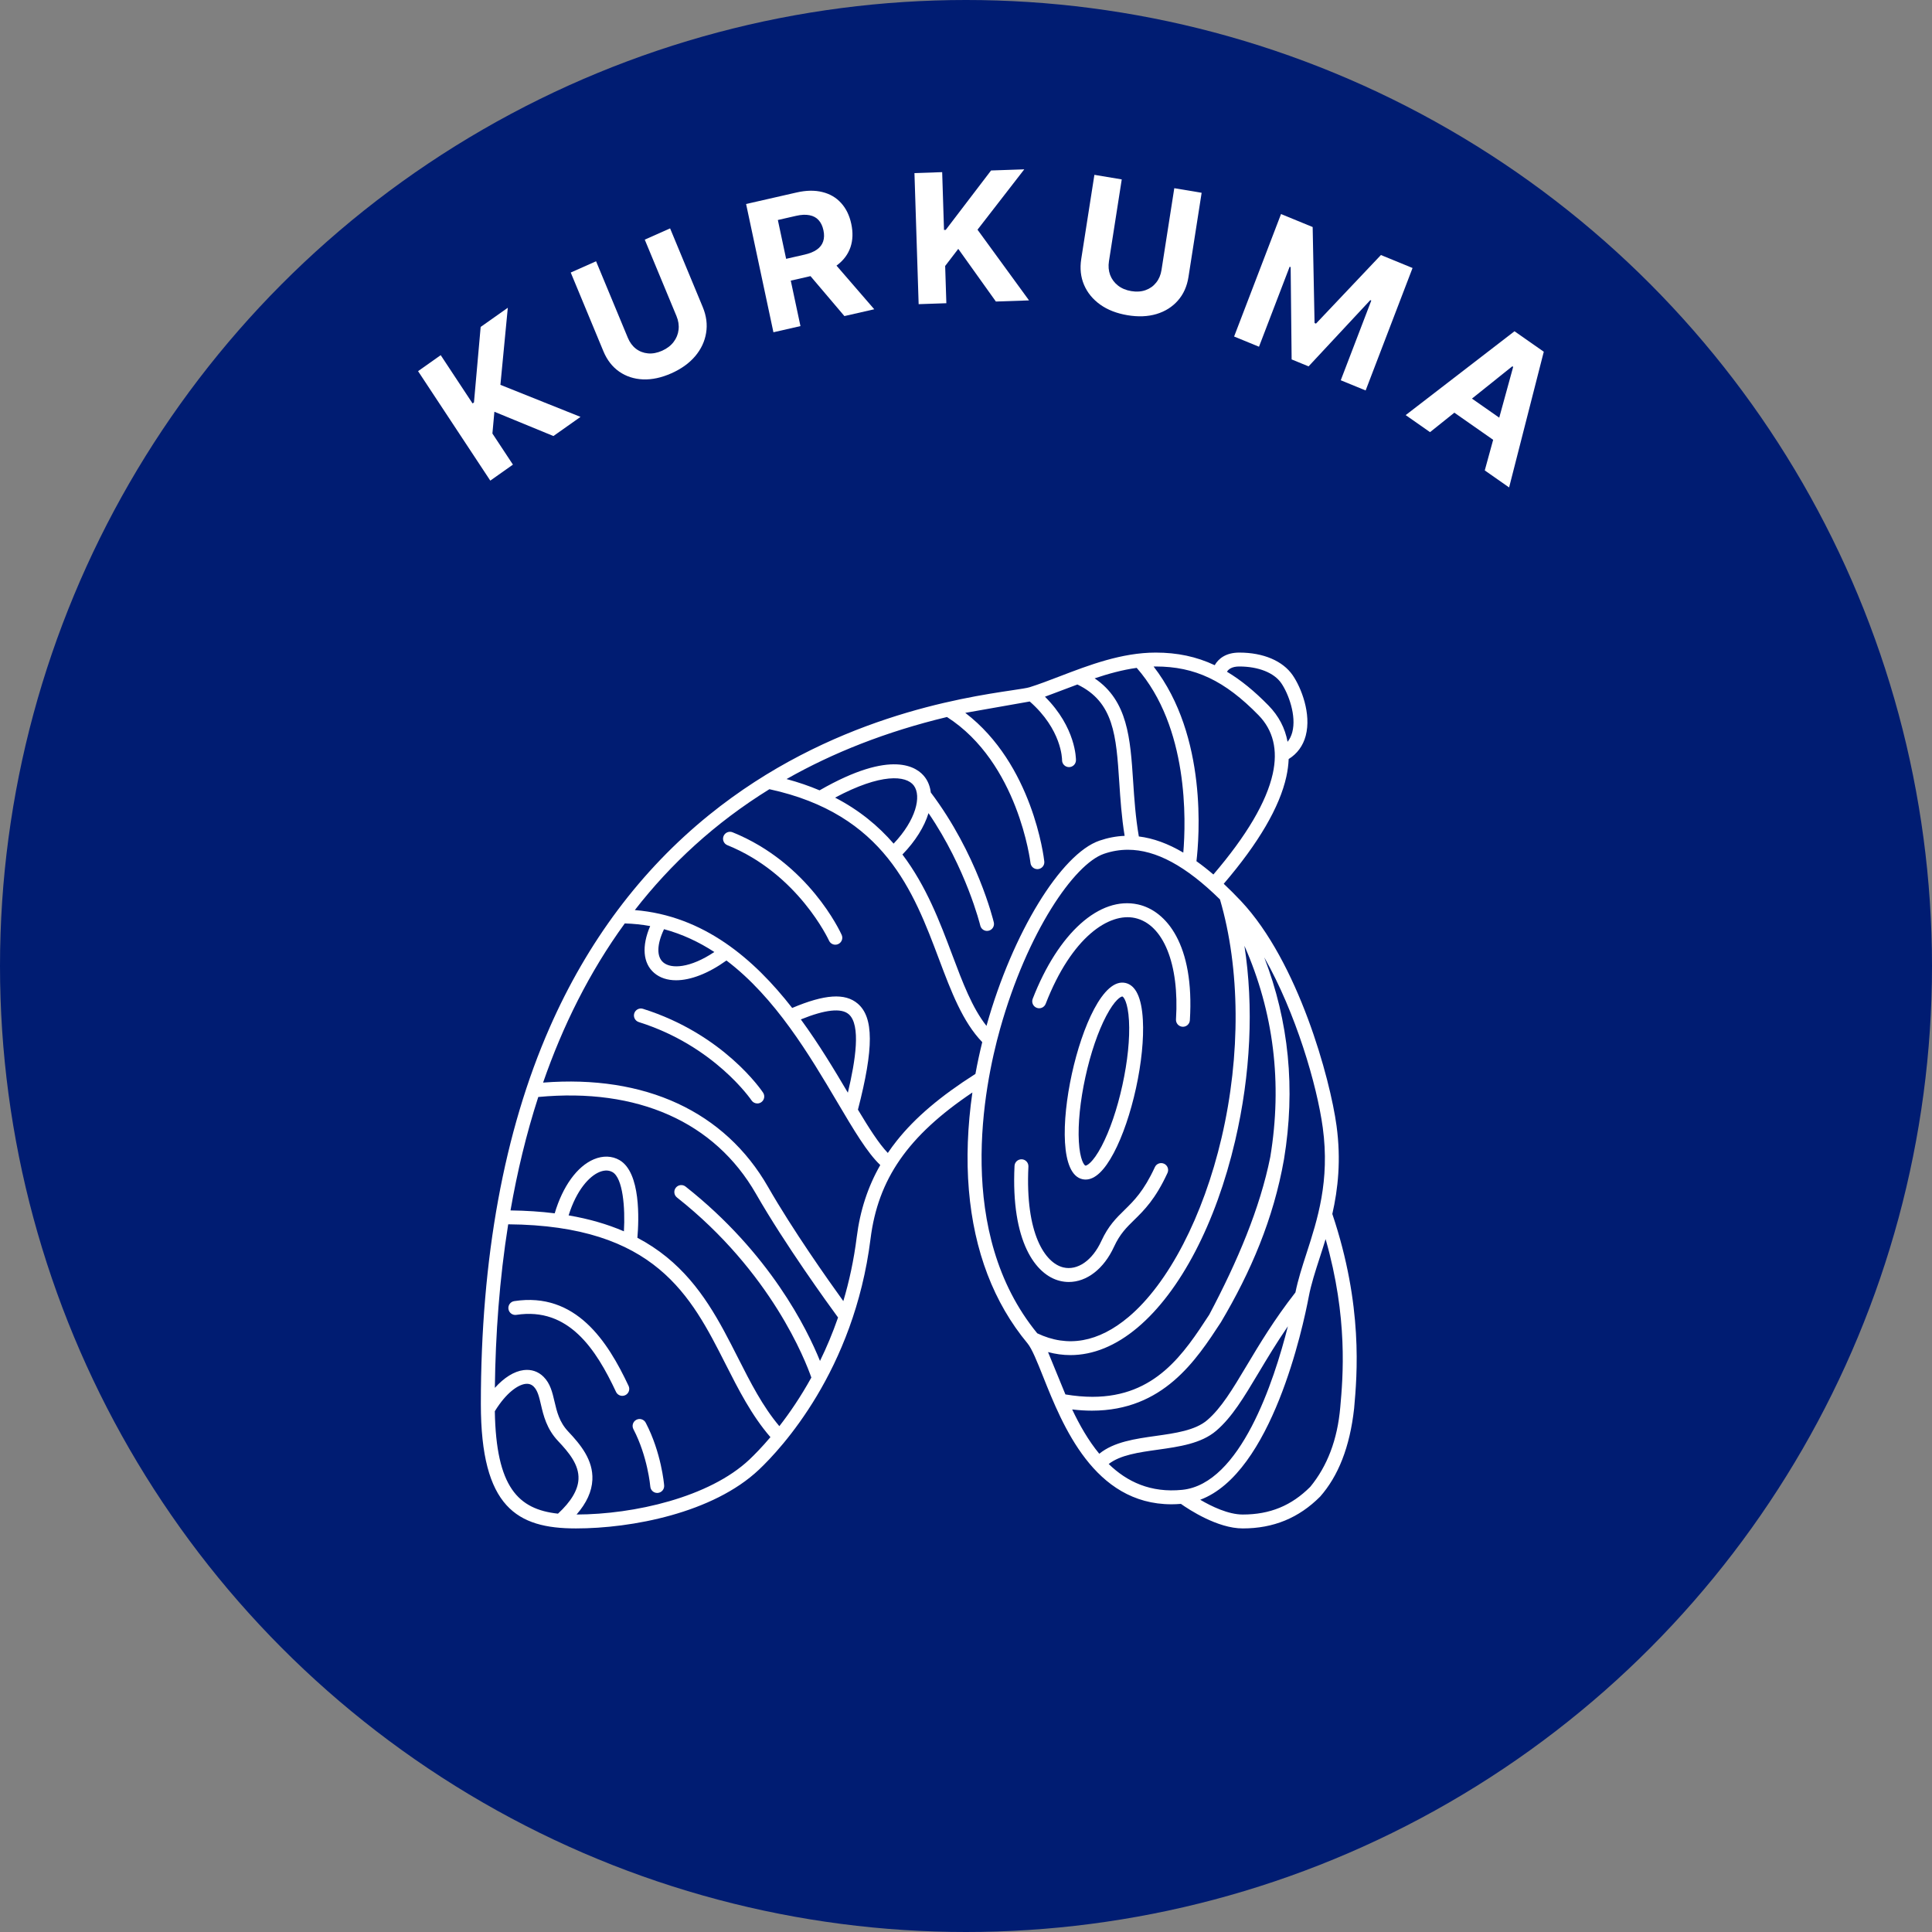 <svg width="225" height="225" viewBox="0 0 225 225" fill="none" xmlns="http://www.w3.org/2000/svg">
<rect x="0" y="0" width="225" height="225" fill="#808080" stroke="none"/>
<circle cx="112.5" cy="112.5" r="112.5" fill="#001C72"/>
<path d="M57.099 55.973L48.688 43.225L51.325 41.362L55.034 46.983L55.198 46.867L55.978 38.075L59.139 35.842L58.277 44.82L67.606 48.551L64.451 50.78L57.576 47.953L57.346 50.487L59.736 54.11L57.099 55.973Z" fill="white"/>
<path d="M75.088 27.908L78.039 26.597L81.841 35.758C82.268 36.786 82.398 37.794 82.232 38.782C82.071 39.767 81.646 40.668 80.957 41.486C80.267 42.298 79.345 42.961 78.191 43.474C77.032 43.989 75.93 44.225 74.885 44.184C73.839 44.138 72.914 43.836 72.112 43.279C71.311 42.721 70.696 41.928 70.269 40.9L66.467 31.739L69.418 30.428L73.115 39.334C73.338 39.871 73.651 40.297 74.057 40.612C74.466 40.925 74.934 41.106 75.46 41.155C75.987 41.204 76.534 41.102 77.102 40.85C77.674 40.595 78.122 40.255 78.445 39.828C78.773 39.4 78.966 38.925 79.025 38.404C79.088 37.881 79.007 37.351 78.784 36.814L75.088 27.908Z" fill="white"/>
<path d="M90.073 38.695L86.89 23.758L92.765 22.418C93.889 22.161 94.892 22.144 95.773 22.366C96.658 22.583 97.387 23.01 97.96 23.649C98.537 24.283 98.931 25.093 99.141 26.08C99.352 27.072 99.321 27.974 99.047 28.786C98.771 29.593 98.269 30.279 97.541 30.843C96.817 31.405 95.883 31.817 94.739 32.078L90.806 32.975L90.265 30.437L93.689 29.656C94.29 29.519 94.772 29.323 95.134 29.067C95.496 28.811 95.739 28.495 95.863 28.12C95.991 27.744 96.003 27.311 95.898 26.82C95.793 26.324 95.604 25.928 95.333 25.633C95.067 25.337 94.713 25.147 94.274 25.064C93.838 24.975 93.317 24.999 92.711 25.137L90.588 25.622L93.221 37.977L90.073 38.695ZM96.666 30.063L101.815 36.017L98.339 36.81L93.27 30.838L96.666 30.063Z" fill="white"/>
<path d="M106.985 35.423L106.497 20.158L109.725 20.048L109.939 26.779L110.141 26.772L115.419 19.853L119.287 19.721L113.841 26.75L119.841 34.984L115.98 35.116L111.599 28.983L110.073 30.975L110.212 35.313L106.985 35.423Z" fill="white"/>
<path d="M136.757 21.918L139.942 22.451L138.41 32.251C138.238 33.351 137.825 34.27 137.172 35.007C136.523 35.745 135.694 36.267 134.685 36.572C133.677 36.872 132.551 36.918 131.305 36.709C130.055 36.5 128.997 36.089 128.132 35.475C127.268 34.856 126.64 34.091 126.249 33.179C125.859 32.267 125.749 31.261 125.921 30.16L127.453 20.361L130.638 20.894L129.149 30.421C129.059 30.995 129.104 31.527 129.284 32.016C129.469 32.506 129.772 32.917 130.193 33.249C130.614 33.582 131.131 33.8 131.744 33.902C132.362 34.005 132.919 33.968 133.415 33.789C133.916 33.61 134.326 33.319 134.646 32.913C134.971 32.509 135.178 32.02 135.268 31.445L136.757 21.918Z" fill="white"/>
<path d="M149.188 24.929L152.872 26.44L153.093 37.619L153.259 37.687L160.821 29.7L164.505 31.211L159.042 45.473L156.144 44.285L159.7 35.002L159.582 34.954L152.396 42.667L150.423 41.858L150.309 31.11L150.192 31.062L146.622 40.38L143.724 39.191L149.188 24.929Z" fill="white"/>
<path d="M166.54 50.327L163.705 48.343L176.378 38.578L179.788 40.963L175.75 56.767L172.915 54.784L176.223 42.727L176.125 42.658L166.54 50.327ZM169.646 45.176L176.344 49.861L174.966 51.971L168.268 47.287L169.646 45.176Z" fill="white"/>
<g clip-path="url(#clip0_48_273)">
<path d="M155.162 141.379C155.822 138.47 156.195 135.103 155.654 131.115C154.911 125.639 151.21 112.03 144.511 104.921C143.834 104.203 143.17 103.54 142.515 102.926C146.57 98.192 149.025 93.997 149.807 90.452C149.963 89.742 150.051 89.057 150.078 88.397C151.071 87.784 151.753 86.856 152.063 85.687C152.744 83.123 151.531 80.07 150.55 78.644C149.394 76.964 147.125 76 144.326 76C142.748 76 141.888 76.723 141.465 77.469C139.327 76.463 137.093 76 134.593 76C130.631 76 126.806 77.466 123.432 78.76C122.18 79.24 120.998 79.693 119.894 80.039C119.607 80.129 118.84 80.244 117.869 80.389C112.049 81.258 96.589 83.568 82.565 94.922C74.651 101.329 68.407 109.661 64.006 119.687C58.694 131.787 56 146.528 56 163.5C56 175.574 60.237 178 67.074 178C73.563 178 83.039 176.208 88.387 171.156C90.948 168.736 99.455 159.647 101.381 144.277C102.253 137.316 105.725 132.285 113.244 127.231C112.676 131.168 112.532 135.008 112.835 138.591C113.438 145.713 115.735 151.719 119.662 156.445C120.187 157.077 120.791 158.593 121.491 160.348C123.732 165.967 127.409 175.189 136.436 175.189C136.791 175.189 137.157 175.17 137.528 175.141C138.464 175.803 141.794 178 144.729 178C148.305 178 151.253 176.789 153.742 174.296C155.835 171.923 157.201 168.56 157.701 164.019C158.047 160.136 158.763 152.082 155.162 141.379ZM144.326 77.619C146.551 77.619 148.379 78.345 149.216 79.562C150.055 80.78 151.007 83.358 150.499 85.272C150.383 85.707 150.2 86.077 149.95 86.39C149.659 84.793 148.919 83.381 147.732 82.165C146.1 80.495 144.513 79.197 142.891 78.23C143.075 77.933 143.471 77.619 144.326 77.619ZM134.593 77.619C139.164 77.619 142.635 79.264 146.573 83.296C148.28 85.044 148.836 87.335 148.226 90.104C147.503 93.38 145.175 97.329 141.31 101.844C140.643 101.273 139.986 100.757 139.338 100.295C139.652 97.668 140.655 85.763 134.35 77.625C134.431 77.623 134.512 77.619 134.593 77.619ZM132.38 77.78C138.445 84.7 138.118 95.609 137.806 99.295C136.025 98.243 134.308 97.62 132.629 97.413C132.245 95.189 132.101 93.06 131.965 90.996C131.636 85.995 131.343 81.601 127.48 79C129.069 78.466 130.717 78.01 132.38 77.78ZM110.285 83.502C118.592 88.825 119.996 100.383 120.01 100.5C120.056 100.914 120.406 101.219 120.813 101.219C120.843 101.219 120.874 101.218 120.904 101.214C121.349 101.164 121.668 100.764 121.618 100.32C121.564 99.832 120.261 89.01 112.416 83.019L119.923 81.695C123.649 84.969 123.687 88.375 123.687 88.518C123.681 88.965 124.039 89.332 124.486 89.338C124.489 89.338 124.493 89.338 124.496 89.338C124.939 89.338 125.3 88.982 125.306 88.539C125.308 88.372 125.306 84.731 121.695 81.138L125.473 79.716C129.731 81.759 129.993 85.697 130.35 91.103C130.475 93.012 130.616 95.144 130.974 97.343C129.989 97.383 129.014 97.57 128.045 97.901C123.569 99.432 117.923 108.665 114.913 119.376C114.904 119.41 114.896 119.442 114.886 119.476C113.227 117.384 112.125 114.465 110.882 111.161C109.468 107.403 107.891 103.213 105.097 99.516C106.617 97.954 107.657 96.264 108.134 94.698C112.53 101.138 114.146 107.721 114.163 107.792C114.252 108.164 114.584 108.414 114.95 108.414C115.012 108.414 115.076 108.406 115.139 108.391C115.574 108.287 115.842 107.851 115.738 107.416C115.661 107.091 113.785 99.426 108.4 92.292C108.322 91.626 108.098 91.022 107.715 90.512C106.838 89.343 103.894 87.188 95.448 92.043C94.266 91.543 92.989 91.101 91.602 90.728C96.988 87.669 103.179 85.209 110.285 83.502ZM104.071 98.249C102.303 96.208 100.097 94.364 97.255 92.891C102.608 90.032 105.528 90.294 106.42 91.483C107.343 92.713 106.681 95.503 104.071 98.249ZM64.982 176.28C60.336 175.775 57.778 173.188 57.627 164.351C58.963 162.174 60.333 161.276 61.184 161.169C61.575 161.12 61.895 161.224 62.159 161.488C62.615 161.944 62.785 162.671 63 163.591C63.292 164.844 63.657 166.403 64.988 167.816C66.237 169.14 67.449 170.574 67.37 172.261C67.311 173.523 66.507 174.874 64.982 176.28ZM87.275 169.979C82.611 174.385 73.82 176.366 67.147 176.38C68.319 175.031 68.924 173.698 68.988 172.337C69.097 170.017 67.589 168.213 66.167 166.706C65.135 165.61 64.851 164.396 64.577 163.222C64.325 162.144 64.088 161.126 63.304 160.343C62.681 159.719 61.876 159.449 60.982 159.562C59.874 159.702 58.711 160.432 57.631 161.63C57.706 155.438 58.162 149 59.184 142.582C76.311 142.715 80.473 150.916 84.496 158.852C85.993 161.804 87.537 164.85 89.725 167.37C88.705 168.572 87.839 169.446 87.275 169.979ZM66.221 141.543C67.15 138.564 68.638 136.987 69.789 136.502C70.195 136.331 70.793 136.193 71.336 136.507C72.54 137.205 72.822 140.644 72.661 143.4C70.73 142.566 68.588 141.948 66.221 141.543ZM95.496 158.494C93.996 154.777 89.641 145.921 79.843 138.188C79.492 137.91 78.983 137.971 78.706 138.321C78.429 138.672 78.489 139.182 78.84 139.458C89.839 148.139 93.83 158.532 94.488 160.429C93.24 162.689 91.941 164.579 90.763 166.091C88.811 163.778 87.411 161.023 85.94 158.12C83.833 153.964 81.654 149.666 77.633 146.392C76.591 145.544 75.458 144.798 74.23 144.151C74.409 142.091 74.641 136.552 72.148 135.107C71.275 134.601 70.213 134.566 69.159 135.011C67.209 135.833 65.533 138.16 64.6 141.303C62.984 141.1 61.269 140.987 59.453 140.965C60.23 136.512 61.287 132.079 62.687 127.755C74.245 126.661 83.237 130.652 88.041 139.03C91.433 144.946 96.436 151.849 97.599 153.435C96.965 155.265 96.251 156.952 95.496 158.494ZM99.774 144.076C99.438 146.761 98.892 149.243 98.213 151.527C96.401 149.018 92.33 143.255 89.445 138.224C84.406 129.436 75.135 125.152 63.248 126.079C65.525 119.513 68.622 113.229 72.76 107.542C73.783 107.572 74.769 107.677 75.72 107.849C74.715 110.184 74.869 112.181 76.187 113.309C76.857 113.882 77.731 114.161 78.738 114.161C80.43 114.161 82.498 113.37 84.602 111.859C90.299 116.166 94.286 122.904 97.523 128.376C99.438 131.612 100.994 134.239 102.516 135.681C101.067 138.213 100.162 140.984 99.774 144.076ZM77.332 108.212C79.461 108.789 81.406 109.707 83.191 110.869C80.357 112.762 78.156 112.862 77.24 112.078C76.449 111.402 76.493 109.979 77.332 108.212ZM93.266 118.721C96.089 117.576 97.962 117.367 98.834 118.109C100.289 119.347 99.626 123.54 98.741 127.254C97.19 124.633 95.398 121.631 93.266 118.721ZM104.444 132.844C104.071 133.311 103.724 133.788 103.395 134.273C102.356 133.192 101.198 131.372 99.915 129.231C101.773 122.065 101.761 118.473 99.884 116.876C98.416 115.627 96.048 115.783 92.257 117.386C87.811 111.686 81.961 106.644 73.932 105.987C78.105 100.618 83.264 95.832 89.606 91.91C102.998 94.814 106.381 103.797 109.366 111.731C110.773 115.468 112.107 119.003 114.392 121.366C114.087 122.603 113.822 123.838 113.598 125.066C109.508 127.67 106.591 130.147 104.444 132.844ZM120.798 155.276C111.197 143.561 114.569 126.587 116.472 119.814C119.633 108.565 125.105 100.618 128.569 99.433C129.484 99.12 130.41 98.962 131.355 98.962C134.625 98.962 138.114 100.853 142.078 104.748C144.438 112.789 144.509 122.887 142.266 132.494C140.128 141.654 136.081 149.457 131.442 153.366C127.925 156.329 124.346 156.97 120.798 155.276ZM122.054 157.462C122.919 157.694 123.788 157.814 124.657 157.814C127.305 157.814 129.953 156.738 132.485 154.604C137.455 150.416 141.595 142.491 143.843 132.862C145.661 125.075 146.018 117.217 144.926 110.149C148.342 117.9 149.356 126.146 147.937 134.737C146.74 140.711 144.129 146.87 140.828 153.11C137.877 157.629 134.585 162.673 127.224 162.673C126.25 162.672 125.203 162.583 124.077 162.394L122.054 157.462ZM124.864 164.143C125.667 164.239 126.434 164.285 127.166 164.285C135.464 164.285 139.292 158.423 142.184 153.995C145.648 148.155 148.315 141.958 149.535 135.001C150.886 126.82 150.109 118.943 147.231 111.489C150.908 117.957 153.376 126.367 154.05 131.333C154.89 137.526 153.435 142.017 152.152 145.979C151.642 147.553 151.162 149.043 150.866 150.514C148.395 153.678 146.69 156.527 145.185 159.044C143.533 161.807 142.228 163.99 140.587 165.394C139.201 166.582 136.871 166.909 134.618 167.226C132.208 167.565 129.727 167.914 128.021 169.304C126.745 167.76 125.722 165.951 124.864 164.143ZM129.119 170.498C130.476 169.444 132.606 169.144 134.844 168.83C137.327 168.481 139.895 168.12 141.641 166.624C143.482 165.048 144.847 162.765 146.575 159.875C147.569 158.212 148.653 156.402 149.987 154.458C148.372 160.852 144.461 172.824 137.682 173.506C134.006 173.876 131.251 172.57 129.119 170.498ZM156.088 163.875C155.757 167.701 154.558 170.763 152.597 173.152C150.396 175.355 147.896 176.381 144.729 176.381C143.047 176.381 141.095 175.436 139.777 174.661C148.108 171.547 151.738 154.6 152.417 151.012C152.688 149.578 153.176 148.072 153.693 146.478C153.917 145.786 154.15 145.063 154.379 144.307C157.012 153.488 156.398 160.401 156.088 163.875Z" fill="white"/>
<path d="M133.098 118.789C132.955 116.188 132.269 114.736 131.06 114.472C128.488 113.904 126.027 119.579 124.824 125.084C123.621 130.588 123.495 136.768 126.063 137.33C126.186 137.357 126.31 137.37 126.433 137.37C127.522 137.37 128.625 136.325 129.717 134.256C130.746 132.305 131.663 129.628 132.3 126.718C132.936 123.807 133.219 120.991 133.098 118.789ZM130.717 126.372C130.111 129.144 129.247 131.676 128.284 133.501C127.251 135.46 126.531 135.776 126.408 135.748C126.286 135.721 125.763 135.134 125.641 132.923C125.528 130.863 125.799 128.202 126.405 125.43C127.011 122.657 127.875 120.126 128.838 118.301C129.834 116.414 130.538 116.052 130.698 116.052C130.704 116.052 130.709 116.053 130.714 116.054C130.837 116.08 131.359 116.667 131.481 118.879C131.595 120.938 131.323 123.599 130.717 126.372Z" fill="white"/>
<path d="M120.73 117.368C121.147 117.53 121.616 117.323 121.778 116.906C124.814 109.089 129.188 106.253 132.177 106.91C135.485 107.638 137.36 112.272 136.955 118.717C136.927 119.163 137.266 119.547 137.713 119.575C137.73 119.576 137.747 119.577 137.764 119.577C138.188 119.577 138.544 119.247 138.571 118.818C139.127 109.976 135.812 106.052 132.525 105.329C128.054 104.346 123.244 108.66 120.268 116.32C120.106 116.737 120.313 117.206 120.73 117.368Z" fill="white"/>
<path d="M129.735 145.202C130.423 143.706 131.193 142.952 132.084 142.079C133.244 140.944 134.557 139.658 135.965 136.602C136.153 136.196 135.975 135.715 135.569 135.528C135.162 135.34 134.682 135.518 134.495 135.924C133.211 138.71 132.063 139.834 130.952 140.922C129.987 141.866 129.076 142.758 128.263 144.526C127.22 146.797 125.478 148.004 123.824 147.6C121.716 147.085 119.389 143.701 119.768 135.859C119.79 135.412 119.445 135.033 118.999 135.011C118.544 134.996 118.173 135.334 118.151 135.781C117.725 144.598 120.603 148.48 123.44 149.173C123.785 149.257 124.131 149.299 124.475 149.299C126.559 149.299 128.548 147.784 129.735 145.202Z" fill="white"/>
<path d="M74.108 165.349C73.712 165.556 73.559 166.045 73.767 166.441C75.427 169.615 75.731 173.089 75.734 173.123C75.768 173.547 76.122 173.868 76.54 173.868C76.561 173.868 76.584 173.867 76.606 173.865C77.052 173.829 77.383 173.438 77.347 172.993C77.335 172.838 77.019 169.165 75.201 165.691C74.994 165.295 74.504 165.142 74.108 165.349Z" fill="white"/>
<path d="M59.891 151.528C59.449 151.595 59.145 152.008 59.213 152.45C59.281 152.893 59.695 153.197 60.136 153.128C66.221 152.195 69.416 157.138 71.74 162.095C71.878 162.388 72.169 162.561 72.473 162.561C72.588 162.561 72.705 162.536 72.817 162.484C73.221 162.294 73.396 161.812 73.206 161.407C70.778 156.23 67.068 150.429 59.891 151.528Z" fill="white"/>
<path d="M74.881 117.486C74.454 117.352 74 117.589 73.865 118.015C73.731 118.442 73.968 118.896 74.395 119.031C83.199 121.802 87.479 128.084 87.52 128.147C87.677 128.381 87.933 128.508 88.195 128.508C88.35 128.508 88.505 128.464 88.643 128.373C89.015 128.125 89.116 127.623 88.869 127.25C88.685 126.974 84.255 120.437 74.881 117.486Z" fill="white"/>
<path d="M85.318 96.929C84.903 96.761 84.432 96.961 84.264 97.376C84.097 97.791 84.297 98.262 84.711 98.43C92.951 101.76 96.51 109.465 96.545 109.542C96.68 109.842 96.975 110.02 97.284 110.02C97.395 110.02 97.507 109.997 97.615 109.948C98.023 109.765 98.205 109.286 98.022 108.878C97.869 108.538 94.179 100.509 85.318 96.929Z" fill="white"/>
</g>
<defs>
<clipPath id="clip0_48_273">
<rect width="102" height="102" fill="white" transform="translate(56 76)"/>
</clipPath>
</defs>
</svg>
